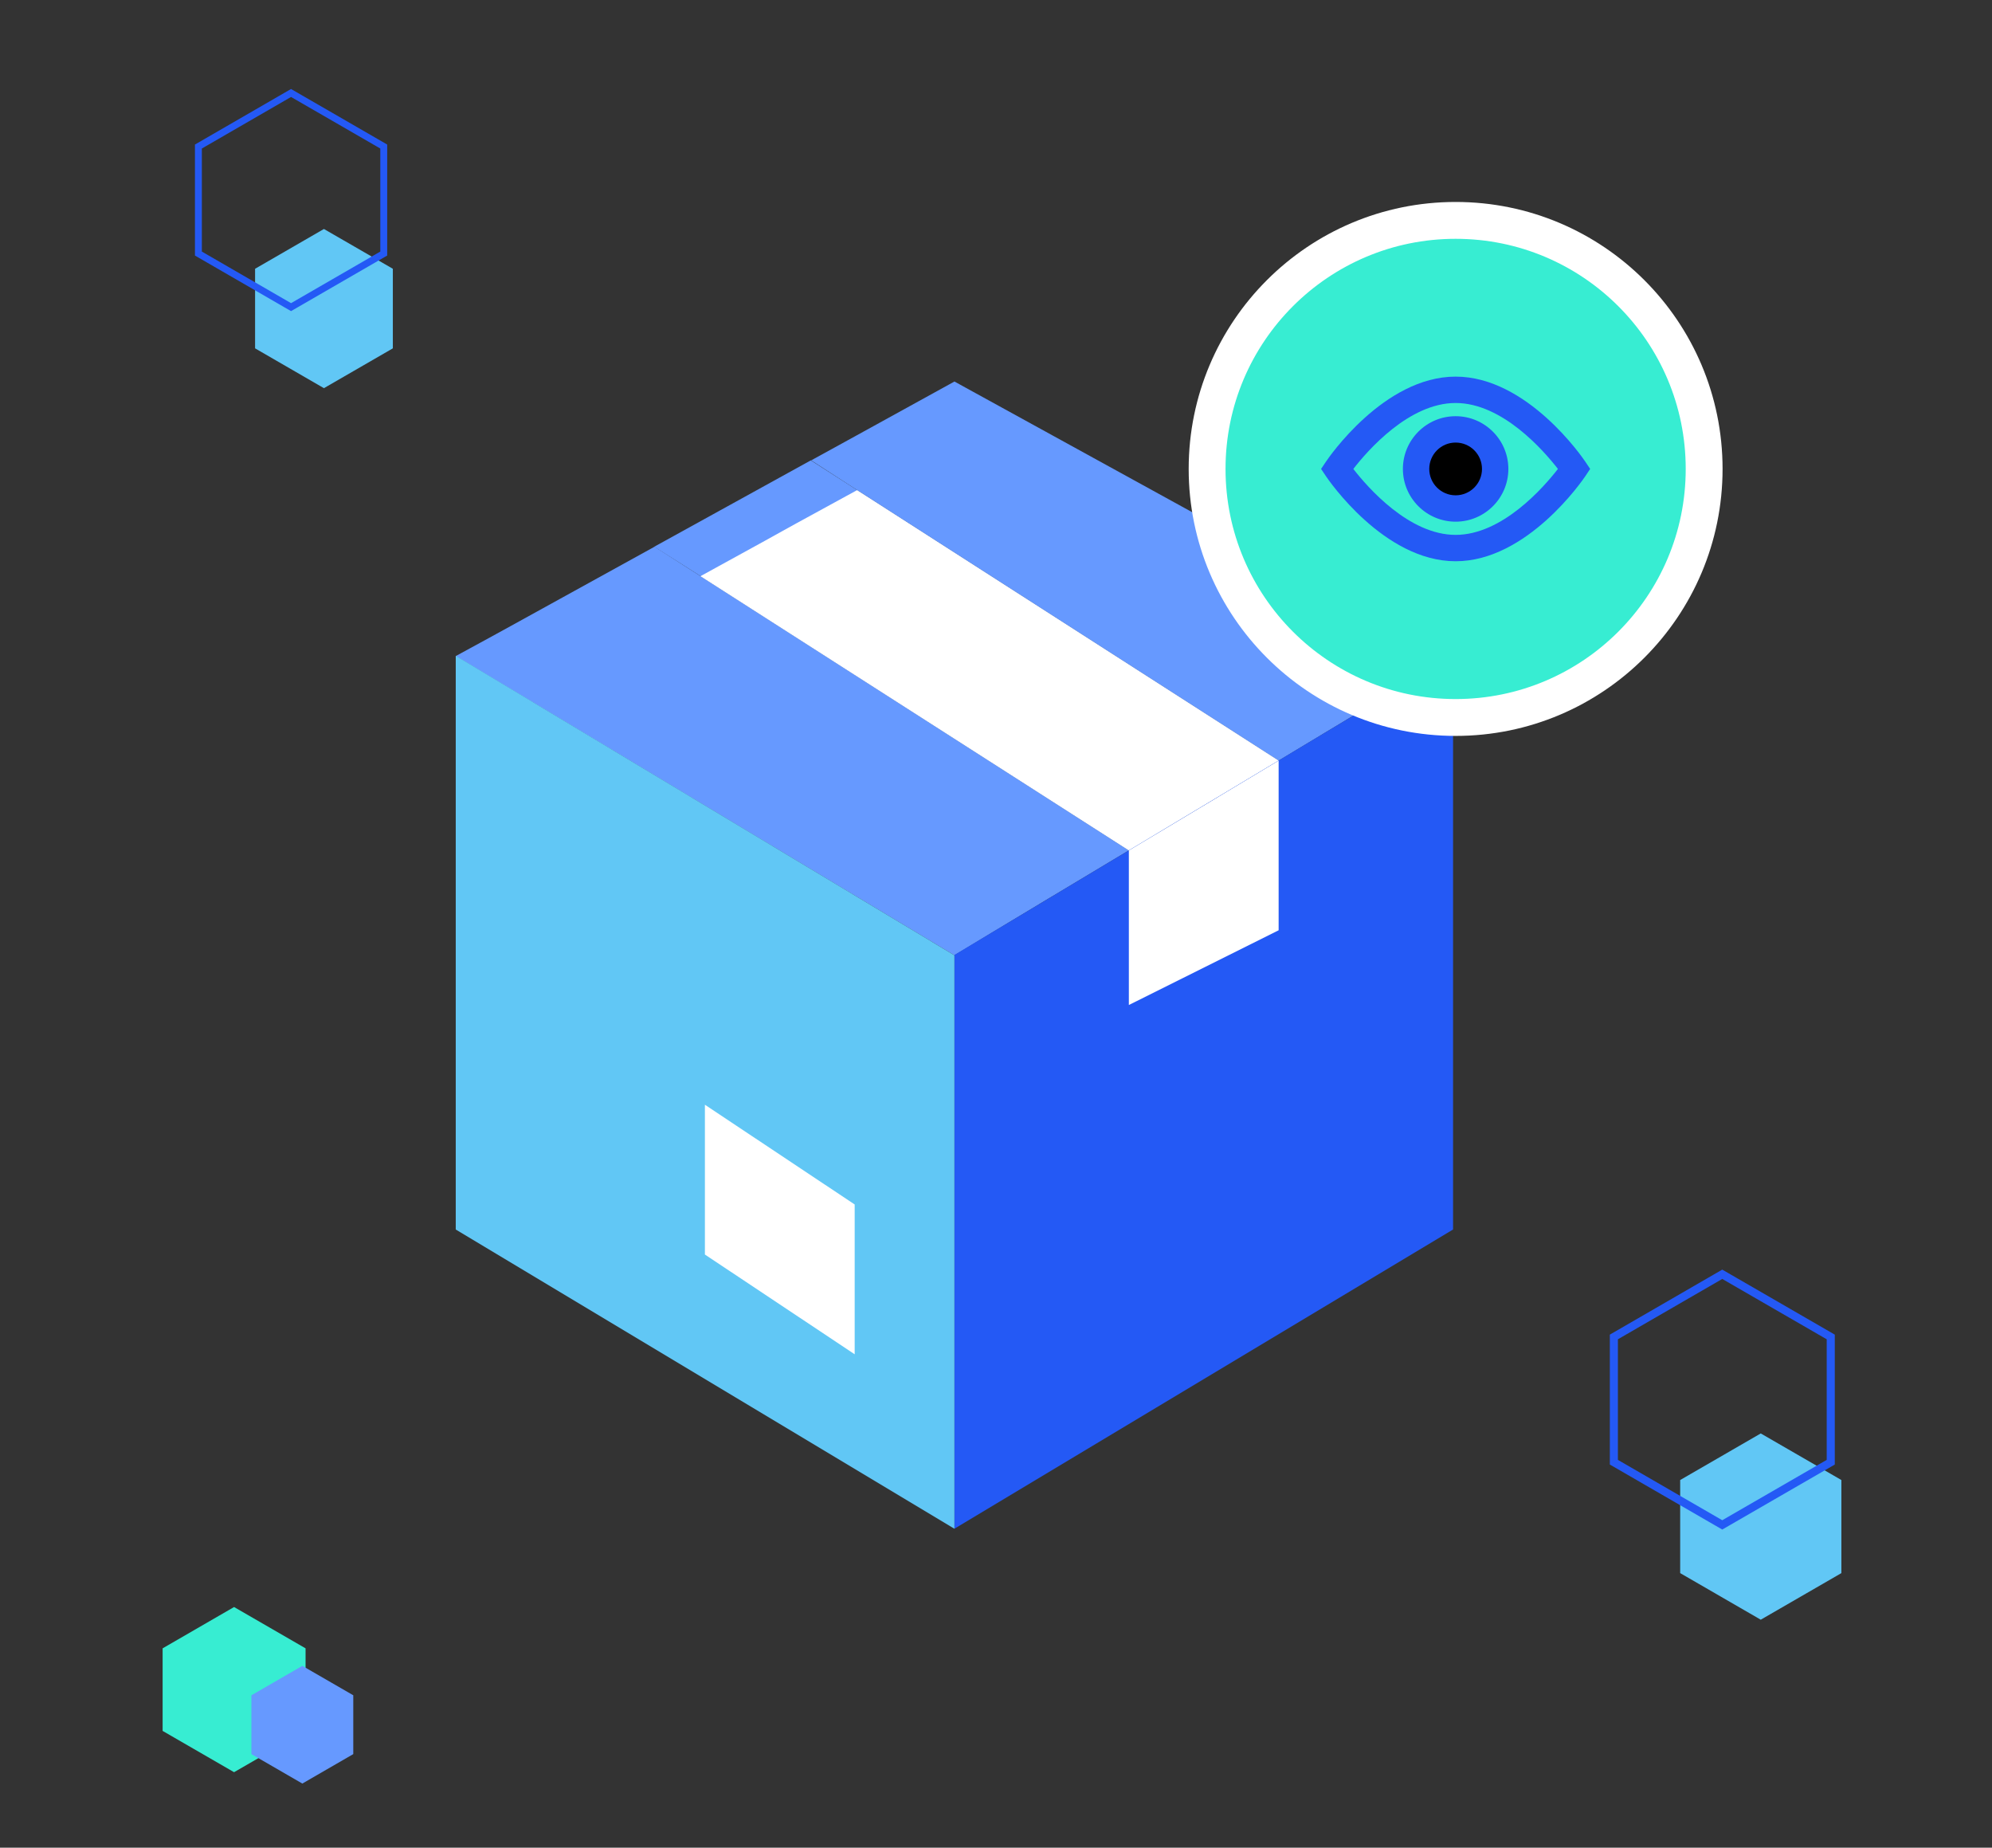 <?xml version="1.0" encoding="UTF-8"?> <!-- Generator: Adobe Illustrator 26.0.0, SVG Export Plug-In . SVG Version: 6.00 Build 0) --> <svg xmlns="http://www.w3.org/2000/svg" xmlns:xlink="http://www.w3.org/1999/xlink" version="1.1" id="Ebene_1" x="0px" y="0px" viewBox="0 0 755.54 700.71" style="enable-background:new 0 0 755.54 700.71;" xml:space="preserve"><rect x="0" y="0" width="755.54" height="700.71" fill="#333333" stroke="none"/> <style type="text/css"> .st0{fill:#61C7F5;} .st1{fill:none;stroke:#2459F5;stroke-width:3.062;stroke-miterlimit:10;} .st2{fill:#37EDD2;} .st3{fill:#6699FF;} .st4{fill:#2459F5;} .st5{fill:#FFFFFF;} .st6{fill:#66CCFF;} .st7{fill:#FDDDD7;} .st8{fill:none;stroke:#000000;stroke-width:18.676;stroke-linejoin:round;stroke-miterlimit:10;} .st9{fill:#37EDD2;stroke:#FFFFFF;stroke-width:14.812;stroke-miterlimit:10;} .st10{fill:none;stroke:#2459F5;stroke-width:5;stroke-miterlimit:10;} .st11{fill:#66CCFF;stroke:#FFFFFF;stroke-width:4.018;stroke-miterlimit:10;} .st12{fill:#66CCFF;stroke:#FFFFFF;stroke-width:3.985;stroke-miterlimit:10;} .st13{opacity:0.54;} .st14{opacity:0.5;} .st15{fill:#37EDD2;stroke:#FFFFFF;stroke-width:13.977;stroke-miterlimit:10;} .st16{fill:none;stroke:#2459F5;stroke-width:2.617;stroke-miterlimit:10;} </style> <g> <polygon class="st0" points="637.27,561.29 637.27,596.59 667.83,614.26 698.41,596.59 698.41,561.29 667.83,543.62 "></polygon> </g> <g> <polygon class="st1" points="612.12,507.03 612.12,554.53 653.23,578.3 694.38,554.53 694.38,507.03 653.23,483.26 "></polygon> </g> <g> <polygon class="st2" points="61.68,625.12 61.68,656.43 88.78,672.09 115.9,656.43 115.9,625.12 88.78,609.45 "></polygon> </g> <g> <polygon class="st3" points="95.36,642.92 95.36,665.23 114.67,676.4 133.99,665.23 133.99,642.92 114.67,631.76 "></polygon> </g> <g> <path class="st3" d="M428.16,322.51C412.3,332,378.89,352.02,362,362.29L172.86,248.81c26.26-14.3,3.9-2.08,75.39-41.47 C272.69,222.94,243.45,204.22,428.16,322.51z"></path> <path class="st3" d="M484.97,288.46c-44.72,26.78-32.24,19.24-56.81,34.06c-187.7-120.24-155.99-99.96-180.03-115.17 c21.19-11.7,7.28-4.03,59.4-32.76C332.1,190.31,302.72,171.47,484.97,288.46z"></path> <path class="st3" d="M551.13,248.68c-39.91,24.05,50.18-30.29-66.16,39.78c-185.1-118.81-153.39-98.4-177.3-113.87 c20.15-11.05,8.06-4.42,54.34-29.9C455.72,196.16,521.62,232.43,551.13,248.68z"></path> <path class="st5" d="M484.97,288.46l-56.81,34.06L265.67,218.52c52.39-28.73,9.88-5.59,59.4-32.63L484.97,288.46z"></path> <path class="st4" d="M551.13,248.68v217.6c-163.53,98.14-127,76.17-189.13,113.48v-217.6 C396.96,341.23,516.16,269.74,551.13,248.68z"></path> <path class="st5" d="M484.97,288.46v64.34l-56.81,28.34v-58.62C449.74,309.64,464.82,300.54,484.97,288.46z"></path> <polygon class="st0" points="362,362.29 362,579.76 172.86,466.28 172.86,248.68 "></polygon> <polygon class="st5" points="267.36,418.96 267.36,475.77 324.17,513.6 324.17,456.79 "></polygon> </g> <circle class="st15" cx="552.1" cy="177.84" r="94.26"></circle> <g> <g> <path class="st4" d="M601.26,175.05c-0.88-1.32-21.95-32.22-49.16-32.22c-27.21,0-48.28,30.9-49.16,32.22l-1.87,2.79l1.87,2.79 c0.88,1.32,21.95,32.22,49.16,32.22c27.21,0,48.28-30.9,49.16-32.22l1.87-2.79L601.26,175.05z M552.1,202.85 c-17.66,0-33.33-17.96-38.8-25.01c5.47-7.05,21.14-25.01,38.8-25.01c17.66,0,33.33,17.96,38.8,25.01 C585.43,184.89,569.76,202.85,552.1,202.85z"></path> <path class="st4" d="M552.1,157.84c-11.03,0-20,8.97-20,20s8.97,20,20,20c11.03,0,20-8.97,20-20S563.13,157.84,552.1,157.84z"></path> </g> <circle cx="552.1" cy="177.84" r="10"></circle> </g> <g> <polygon class="st0" points="96.75,101.93 96.75,132.11 122.86,147.21 149,132.11 149,101.93 122.86,86.84 "></polygon> </g> <g> <polygon class="st16" points="75.25,55.57 75.25,96.16 110.39,116.48 145.55,96.16 145.55,55.57 110.39,35.26 "></polygon> </g> </svg> 